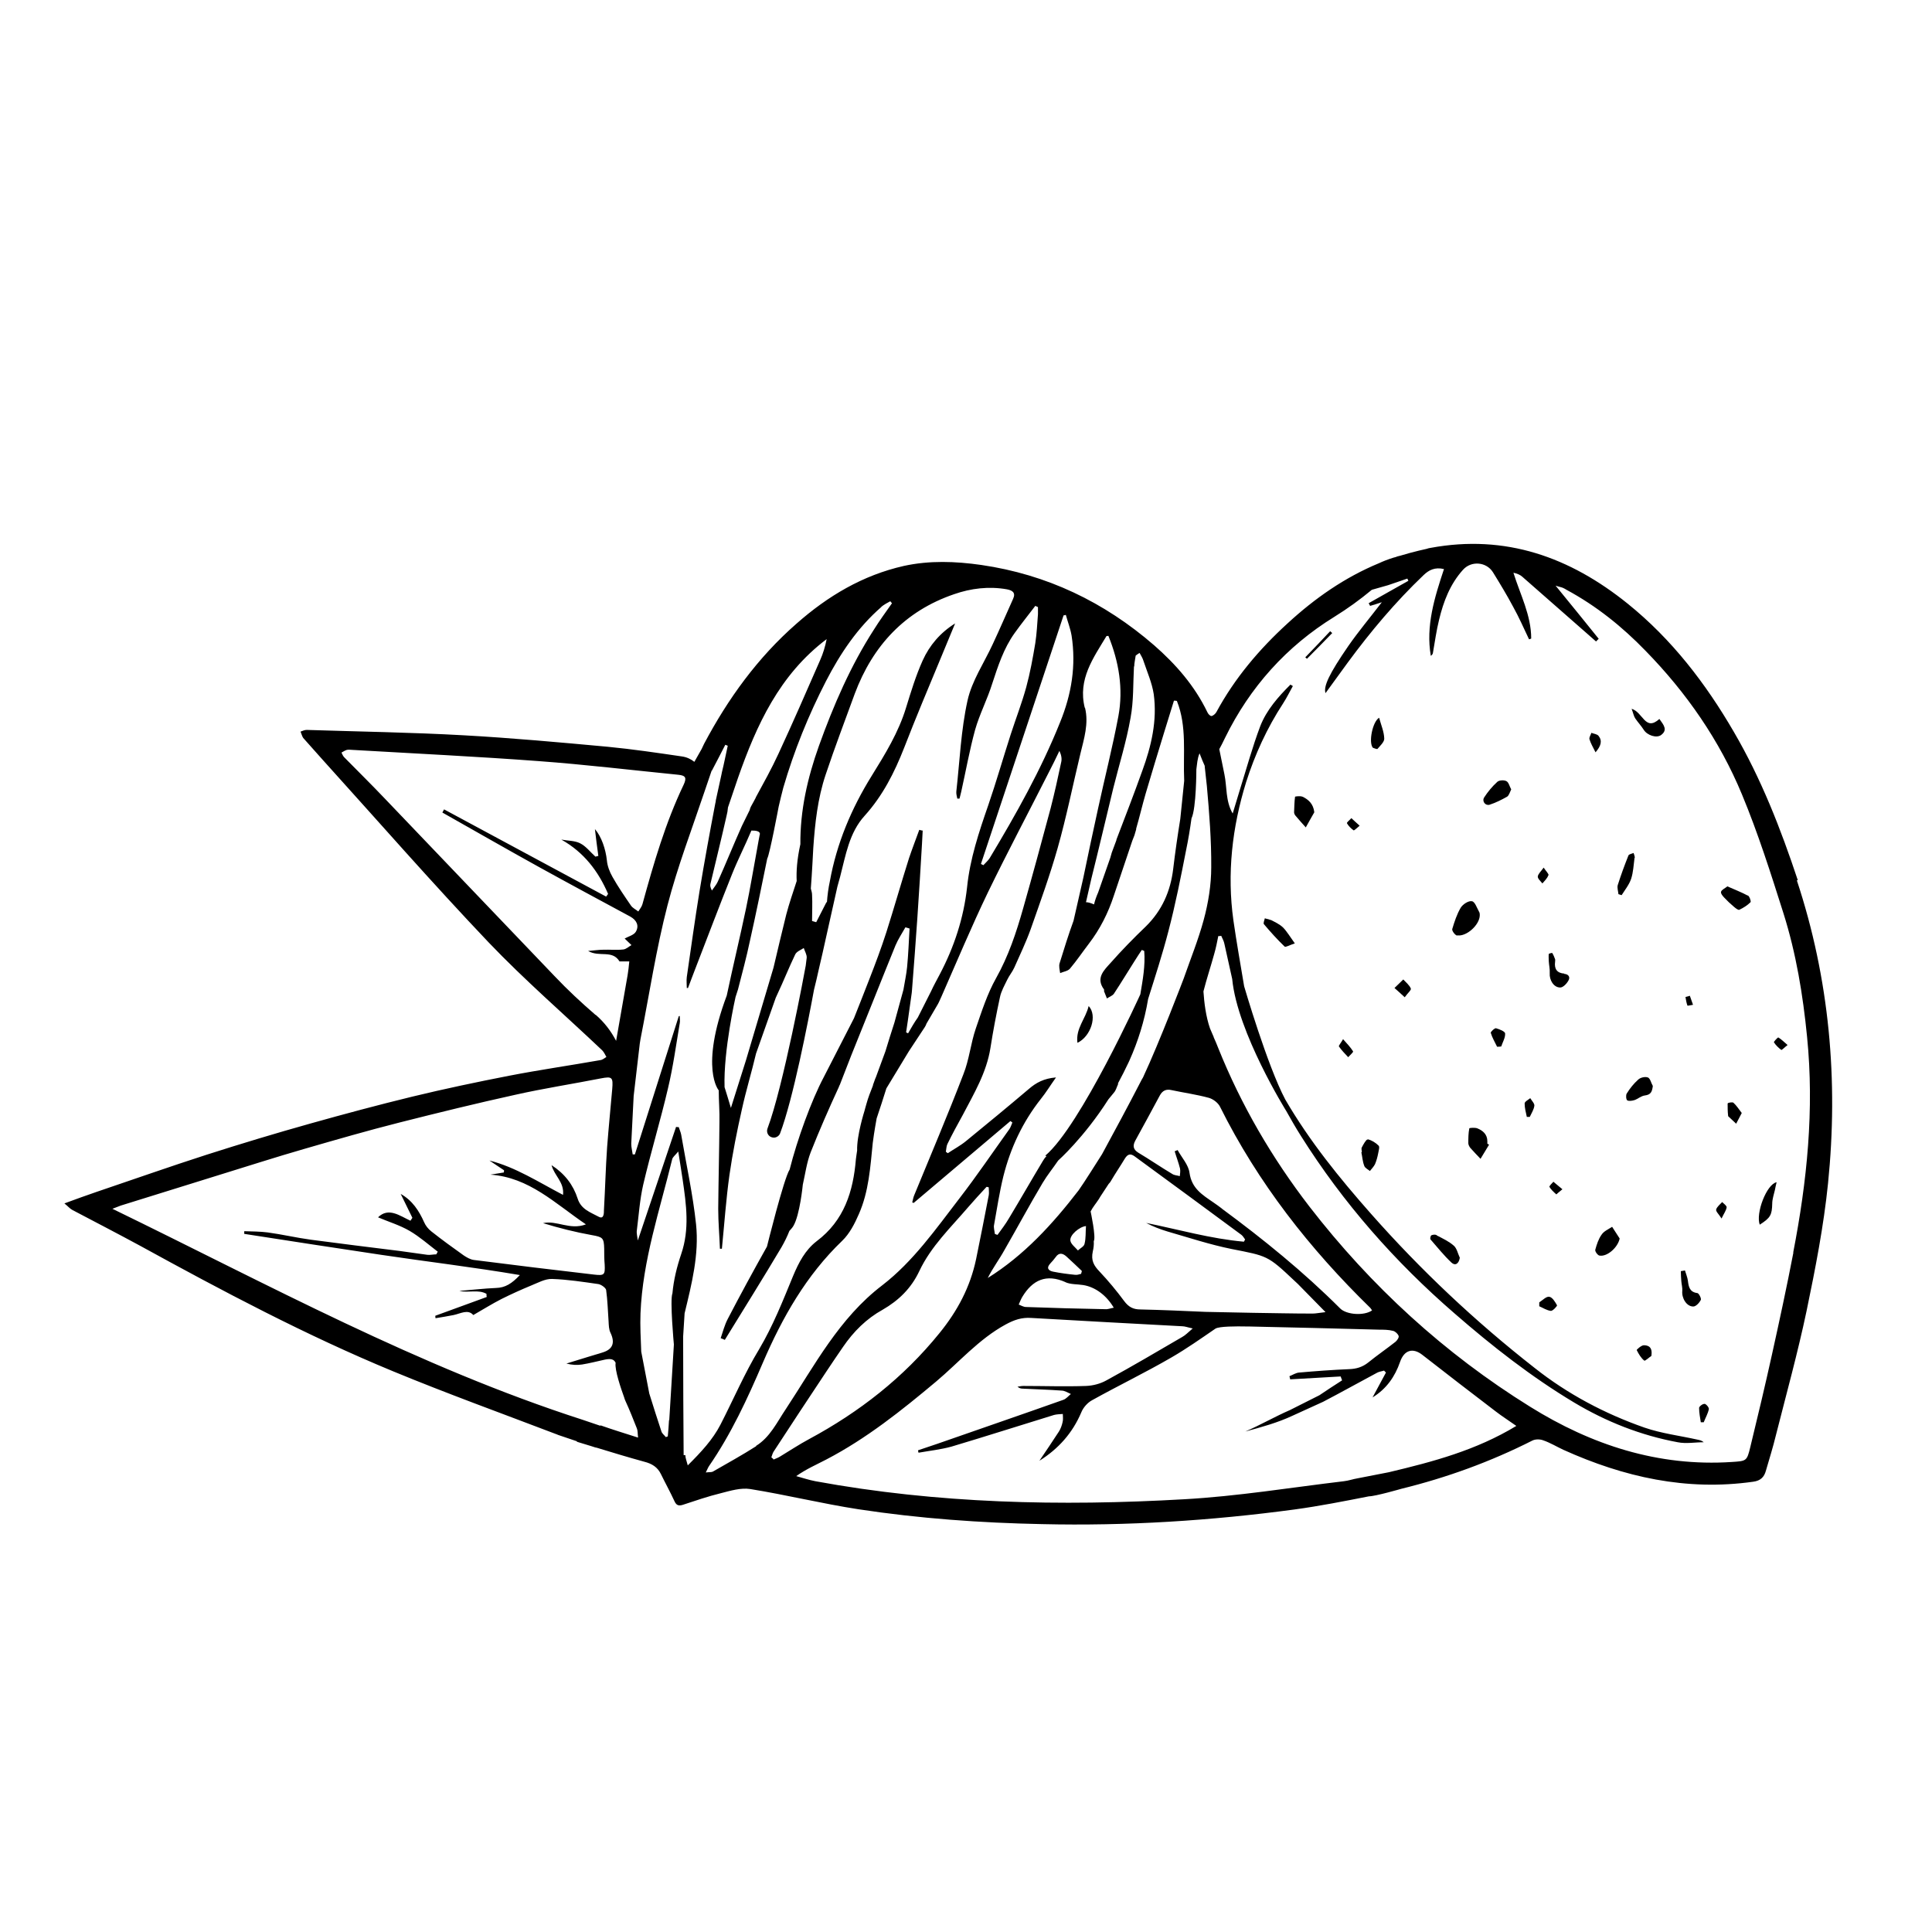 <svg xmlns="http://www.w3.org/2000/svg" fill="none" viewBox="0 0 60 60" height="60" width="60">
<rect fill="white" height="60" width="60"></rect>
<path fill="black" d="M19.407 29.154C19.377 29.139 19.392 29.147 19.407 29.154V29.154Z"></path>
<path fill="black" d="M55.833 27.338C55.303 25.741 54.697 24.189 53.85 22.736C52.972 21.223 51.92 19.853 50.55 18.748C48.756 17.302 46.758 16.584 44.427 17.015C44.382 17.022 44.344 17.03 44.306 17.045C44.306 17.045 43.913 17.128 43.489 17.257C43.451 17.265 43.428 17.272 43.398 17.28C43.36 17.295 43.322 17.31 43.277 17.318C43.11 17.37 42.952 17.431 42.823 17.492C41.763 17.931 40.832 18.581 39.985 19.361C39.107 20.163 38.343 21.064 37.775 22.116C37.745 22.169 37.676 22.229 37.623 22.237C37.578 22.237 37.517 22.169 37.495 22.116C37.101 21.298 36.519 20.632 35.845 20.042C34.294 18.695 32.507 17.84 30.472 17.545C29.677 17.431 28.867 17.401 28.072 17.575C26.793 17.863 25.704 18.513 24.735 19.369C23.532 20.421 22.608 21.7 21.866 23.1C21.836 23.16 21.814 23.213 21.791 23.259L21.564 23.66C21.458 23.576 21.337 23.516 21.185 23.493C20.413 23.38 19.649 23.266 18.869 23.191C17.379 23.054 15.895 22.918 14.397 22.835C12.777 22.744 11.15 22.721 9.523 22.668C9.462 22.668 9.394 22.699 9.334 22.721C9.364 22.789 9.379 22.865 9.417 22.918C9.621 23.153 9.833 23.38 10.037 23.614C11.748 25.506 13.42 27.421 15.176 29.268C16.296 30.441 17.53 31.508 18.703 32.62C18.756 32.673 18.794 32.757 18.832 32.825C18.771 32.863 18.711 32.916 18.642 32.923C17.696 33.09 16.75 33.226 15.812 33.408C14.805 33.604 13.799 33.816 12.8 34.058C11.74 34.316 10.696 34.596 9.644 34.891C8.562 35.194 7.487 35.519 6.42 35.86C5.269 36.23 4.134 36.632 2.991 37.018C2.681 37.123 2.371 37.237 2 37.373C2.114 37.464 2.174 37.54 2.25 37.578C2.954 37.949 3.657 38.312 4.354 38.69C6.919 40.098 9.5 41.468 12.21 42.588C13.874 43.276 15.57 43.889 17.258 44.533C17.288 44.54 17.311 44.556 17.333 44.563C17.333 44.563 17.621 44.661 17.916 44.76C17.916 44.76 17.916 44.767 17.916 44.775C18.067 44.82 18.219 44.866 18.362 44.911C18.453 44.941 18.521 44.964 18.521 44.957C19.013 45.108 19.513 45.259 20.012 45.396C20.247 45.456 20.421 45.562 20.527 45.782C20.663 46.062 20.814 46.334 20.943 46.614C21.004 46.75 21.072 46.773 21.201 46.735C21.594 46.606 21.988 46.47 22.389 46.372C22.684 46.296 23.009 46.198 23.297 46.243C24.425 46.425 25.529 46.697 26.657 46.871C28.549 47.159 30.456 47.295 32.364 47.333C34.99 47.394 37.601 47.227 40.197 46.879C40.976 46.773 41.741 46.622 42.513 46.47C42.709 46.47 43.519 46.236 43.519 46.236C44.934 45.888 46.289 45.396 47.591 44.737C47.682 44.692 47.825 44.692 47.924 44.73C48.143 44.805 48.34 44.926 48.552 45.025C50.429 45.872 52.374 46.311 54.448 46.016C54.675 45.986 54.788 45.872 54.841 45.676C54.947 45.312 55.061 44.949 55.151 44.578C55.477 43.292 55.833 42.005 56.105 40.711C56.377 39.402 56.635 38.085 56.771 36.753C57.096 33.551 56.816 30.403 55.802 27.338H55.833ZM37.412 23.788L37.48 24.409C37.555 25.249 37.623 26.097 37.616 26.937C37.616 27.482 37.525 28.042 37.381 28.572C37.215 29.184 36.973 29.782 36.761 30.388C36.761 30.388 36.011 32.363 35.497 33.461C35.474 33.498 35.444 33.551 35.414 33.612C35.028 34.361 34.627 35.103 34.225 35.844C34.142 35.973 33.643 36.768 33.499 36.965C32.689 38.017 31.804 38.985 30.676 39.689C30.827 39.386 31.032 39.114 31.191 38.826C31.592 38.13 31.97 37.426 32.379 36.738C32.523 36.495 32.704 36.276 32.863 36.041C32.863 36.041 33.665 35.33 34.422 34.142C34.483 34.074 34.536 33.998 34.596 33.93C34.657 33.862 34.679 33.763 34.725 33.665C34.725 33.665 34.725 33.657 34.717 33.65C34.831 33.438 34.944 33.218 35.05 32.991C35.058 32.969 35.073 32.946 35.081 32.923C35.338 32.348 35.542 31.712 35.656 31.024C35.875 30.327 36.102 29.631 36.284 28.927C36.503 28.095 36.67 27.247 36.836 26.399C36.904 26.074 36.958 25.741 37.003 25.416C37.154 25.098 37.154 23.894 37.154 23.894C37.177 23.728 37.184 23.554 37.253 23.395C37.321 23.569 37.366 23.682 37.419 23.796L37.412 23.788ZM38.918 40.771L37.434 40.741C36.761 40.711 36.087 40.681 35.414 40.666C35.194 40.666 35.05 40.59 34.914 40.408C34.679 40.09 34.422 39.78 34.15 39.492C33.968 39.303 33.877 39.144 33.938 38.864C33.961 38.766 33.976 38.652 33.968 38.546C34.044 38.425 33.87 37.623 33.87 37.623C33.938 37.487 34.044 37.366 34.127 37.237C34.142 37.207 34.157 37.184 34.172 37.161L34.43 36.768C34.43 36.768 34.483 36.715 34.505 36.669C34.642 36.435 34.793 36.215 34.929 35.988C35.013 35.852 35.096 35.807 35.239 35.913C36.344 36.722 37.449 37.532 38.554 38.35C38.6 38.387 38.63 38.44 38.668 38.493C38.653 38.516 38.645 38.539 38.63 38.562C37.601 38.471 36.602 38.183 35.595 37.979C35.807 38.092 36.027 38.175 36.254 38.244C36.912 38.433 37.571 38.652 38.244 38.788C39.357 39.008 39.364 38.985 40.189 39.765C40.227 39.803 40.265 39.833 40.303 39.871C40.568 40.143 40.84 40.416 41.165 40.749C40.969 40.771 40.863 40.794 40.764 40.794C40.151 40.794 39.531 40.779 38.918 40.771ZM33.726 38.077C33.711 38.266 33.726 38.456 33.681 38.63C33.665 38.713 33.544 38.766 33.476 38.834C33.393 38.736 33.257 38.637 33.242 38.531C33.211 38.357 33.529 38.092 33.726 38.077ZM33.597 39.477C33.597 39.477 33.582 39.53 33.575 39.56C33.514 39.576 33.453 39.598 33.393 39.591C33.166 39.568 32.931 39.538 32.704 39.492C32.56 39.462 32.485 39.379 32.621 39.235C32.681 39.175 32.734 39.106 32.787 39.038C32.886 38.895 32.999 38.917 33.113 39.016C33.279 39.167 33.438 39.318 33.597 39.47V39.477ZM33.083 39.818C33.249 39.894 33.453 39.878 33.643 39.909C34.014 39.969 34.362 40.227 34.589 40.612C34.49 40.628 34.407 40.666 34.324 40.658C33.506 40.643 32.681 40.62 31.864 40.59C31.788 40.59 31.713 40.544 31.637 40.514C31.675 40.431 31.705 40.348 31.751 40.272C32.068 39.75 32.492 39.553 33.09 39.818H33.083ZM37.956 37.54C37.866 37.472 37.775 37.404 37.684 37.343C37.343 37.108 37.011 36.912 36.942 36.427C36.912 36.178 36.7 35.95 36.572 35.716C36.541 35.731 36.511 35.739 36.481 35.754C36.534 35.935 36.602 36.109 36.647 36.291C36.662 36.367 36.647 36.45 36.64 36.526C36.564 36.503 36.473 36.503 36.405 36.458C36.049 36.246 35.709 36.011 35.353 35.799C35.194 35.701 35.171 35.587 35.255 35.428C35.512 34.959 35.769 34.49 36.019 34.021C36.102 33.869 36.216 33.816 36.382 33.854C36.768 33.937 37.162 33.99 37.548 34.096C37.676 34.134 37.828 34.248 37.888 34.369C39.069 36.738 40.673 38.781 42.558 40.62C42.573 40.635 42.588 40.666 42.611 40.696C42.361 40.87 41.816 40.832 41.62 40.635C40.484 39.5 39.236 38.486 37.941 37.532L37.956 37.54ZM35.224 20.708C35.224 20.595 35.255 20.474 35.27 20.36C35.308 20.33 35.353 20.299 35.391 20.277C35.436 20.36 35.489 20.443 35.512 20.526C35.626 20.867 35.777 21.208 35.83 21.556C35.943 22.381 35.754 23.175 35.474 23.94C35.217 24.659 34.944 25.363 34.672 26.074V26.089C34.627 26.218 34.574 26.346 34.528 26.475C34.513 26.528 34.498 26.581 34.483 26.634L34.104 27.716C34.051 27.837 34.006 27.959 33.976 28.087C33.87 28.042 33.794 28.019 33.726 28.019L33.892 27.292C34.127 26.354 34.346 25.416 34.574 24.477C34.755 23.75 34.982 23.032 35.111 22.29C35.209 21.768 35.187 21.223 35.217 20.685L35.224 20.708ZM33.688 21.98C33.469 21.094 33.953 20.436 34.362 19.755C34.362 19.747 34.392 19.755 34.422 19.747C34.748 20.549 34.891 21.389 34.732 22.244C34.551 23.206 34.309 24.152 34.104 25.098C33.945 25.817 33.794 26.536 33.643 27.262L33.34 28.594C33.181 29.026 33.045 29.472 32.908 29.911C32.878 30.002 32.908 30.115 32.924 30.221C33.022 30.176 33.158 30.161 33.226 30.085C33.438 29.835 33.62 29.563 33.817 29.306C34.165 28.852 34.415 28.352 34.589 27.822L35.164 26.112C35.187 26.059 35.209 25.998 35.232 25.938C35.247 25.877 35.27 25.817 35.285 25.756V25.733C35.391 25.37 35.474 25.007 35.58 24.644C35.769 24 35.966 23.357 36.163 22.714C36.261 22.396 36.36 22.078 36.458 21.76C36.488 21.76 36.519 21.76 36.549 21.768C36.867 22.562 36.738 23.402 36.776 24.25L36.655 25.431C36.572 25.945 36.496 26.468 36.435 26.982C36.352 27.678 36.087 28.276 35.588 28.768C35.209 29.131 34.838 29.51 34.49 29.904C34.286 30.131 34.021 30.373 34.286 30.728C34.294 30.744 34.286 30.766 34.286 30.781C34.316 30.857 34.346 30.933 34.377 31.008C34.452 30.956 34.551 30.925 34.596 30.857C34.816 30.524 35.02 30.183 35.232 29.851C35.308 29.729 35.383 29.616 35.459 29.502C35.482 29.51 35.504 29.517 35.535 29.533C35.572 29.987 35.489 30.433 35.414 30.88C35.414 30.88 33.559 34.967 32.462 35.89L32.5 35.905C32.454 35.95 32.417 36.003 32.386 36.056C32.031 36.647 31.69 37.245 31.334 37.835C31.228 38.017 31.1 38.183 30.979 38.35C30.948 38.342 30.926 38.334 30.895 38.319C30.888 38.221 30.85 38.123 30.873 38.032C30.963 37.532 31.039 37.025 31.16 36.533C31.38 35.655 31.758 34.846 32.326 34.127C32.485 33.93 32.613 33.718 32.795 33.461C32.417 33.491 32.174 33.627 31.955 33.816C31.312 34.361 30.661 34.898 30.002 35.436C29.828 35.58 29.624 35.686 29.435 35.814C29.412 35.799 29.397 35.784 29.374 35.769C29.389 35.693 29.389 35.602 29.42 35.534C29.571 35.224 29.737 34.921 29.904 34.618C30.252 33.953 30.638 33.309 30.759 32.545C30.842 32.015 30.941 31.493 31.054 30.971C31.092 30.781 31.198 30.6 31.281 30.426C31.342 30.297 31.44 30.183 31.501 30.047C31.675 29.654 31.864 29.26 32.008 28.859C32.303 28.019 32.606 27.186 32.848 26.331C33.12 25.37 33.317 24.386 33.552 23.41C33.665 22.941 33.817 22.471 33.696 21.98H33.688ZM33.098 19.088C33.158 19.308 33.242 19.52 33.279 19.739C33.423 20.67 33.279 21.556 32.924 22.426C32.333 23.902 31.554 25.287 30.736 26.649C30.683 26.732 30.608 26.793 30.54 26.869L30.464 26.831C31.319 24.258 32.174 21.684 33.03 19.111C33.052 19.111 33.075 19.104 33.098 19.096V19.088ZM27.369 18.846C27.452 18.778 27.55 18.725 27.649 18.672C27.664 18.695 27.686 18.718 27.702 18.733C27.512 19.005 27.316 19.27 27.142 19.55C26.415 20.678 25.885 21.904 25.431 23.168C25.075 24.167 24.848 25.173 24.856 26.218C24.75 26.695 24.727 27.073 24.742 27.361C24.629 27.709 24.508 28.057 24.417 28.405C24.281 28.95 24.152 29.502 24.023 30.047L23.168 32.923C23.017 33.4 22.866 33.884 22.699 34.407C22.623 34.157 22.563 33.953 22.502 33.763C22.464 32.628 22.843 30.963 22.843 30.963C22.866 30.887 22.896 30.804 22.919 30.728C23.047 30.229 23.183 29.729 23.289 29.222C23.479 28.375 23.653 27.52 23.827 26.664C23.902 26.543 24.182 25.052 24.182 25.052C24.228 24.855 24.273 24.659 24.326 24.462C24.659 23.319 25.106 22.214 25.651 21.155C26.097 20.292 26.634 19.49 27.376 18.846H27.369ZM25.673 19.845C25.628 20.08 25.56 20.299 25.469 20.504C25.045 21.473 24.621 22.449 24.175 23.41C23.963 23.872 23.713 24.318 23.471 24.765V24.772C23.426 24.855 23.38 24.946 23.327 25.037C23.305 25.075 23.289 25.12 23.282 25.158L23.04 25.65C22.782 26.225 22.548 26.808 22.29 27.383C22.245 27.482 22.169 27.565 22.109 27.656C22.063 27.565 22.048 27.504 22.063 27.451C22.23 26.747 22.404 26.044 22.563 25.34C22.585 25.257 22.601 25.166 22.608 25.075L22.919 24.159C23.494 22.517 24.205 20.958 25.666 19.853L25.673 19.845ZM18.499 31.523C18.052 31.137 17.621 30.736 17.22 30.312C15.464 28.481 13.716 26.642 11.96 24.81C11.543 24.371 11.112 23.947 10.688 23.516C10.65 23.478 10.628 23.418 10.605 23.372C10.658 23.342 10.719 23.304 10.771 23.289C10.832 23.274 10.893 23.289 10.953 23.289C12.876 23.402 14.805 23.493 16.728 23.637C18.173 23.743 19.619 23.917 21.064 24.061C21.299 24.084 21.329 24.159 21.231 24.371C20.663 25.559 20.3 26.816 19.952 28.079C19.929 28.163 19.869 28.231 19.823 28.307C19.747 28.246 19.649 28.201 19.596 28.125C19.399 27.837 19.195 27.542 19.021 27.232C18.93 27.073 18.862 26.891 18.847 26.717C18.809 26.369 18.68 25.983 18.476 25.748C18.506 26.021 18.544 26.301 18.582 26.581C18.552 26.589 18.521 26.596 18.491 26.604C18.332 26.46 18.196 26.278 18.014 26.188C17.848 26.104 17.628 26.112 17.432 26.074C18.135 26.468 18.582 27.058 18.885 27.762C18.862 27.792 18.847 27.815 18.824 27.845L13.791 25.136L13.738 25.234C14.745 25.802 15.744 26.377 16.758 26.937C17.689 27.451 18.635 27.959 19.573 28.465C19.778 28.579 19.853 28.753 19.747 28.935C19.687 29.041 19.505 29.086 19.399 29.147C19.467 29.215 19.543 29.283 19.611 29.351C19.528 29.396 19.445 29.48 19.354 29.487C19.149 29.51 18.938 29.487 18.733 29.495C18.597 29.495 18.461 29.517 18.264 29.533C18.612 29.737 19.013 29.487 19.24 29.858H19.543C19.535 29.949 19.528 30.017 19.52 30.078C19.513 30.146 19.498 30.221 19.49 30.29L19.134 32.325C18.976 32.023 18.771 31.75 18.499 31.515V31.523ZM18.635 44.276C18.431 44.207 18.12 44.101 18.098 44.094C13.004 42.452 8.335 39.894 3.491 37.54C3.627 37.487 3.688 37.464 3.748 37.441C4.747 37.131 5.739 36.821 6.738 36.511C7.653 36.23 8.562 35.935 9.485 35.67C10.454 35.39 11.422 35.11 12.406 34.861C13.602 34.558 14.805 34.263 16.009 33.998C16.887 33.801 17.772 33.665 18.658 33.491C19.013 33.423 19.044 33.453 19.013 33.824C18.96 34.429 18.9 35.027 18.854 35.633C18.809 36.276 18.794 36.927 18.756 37.578C18.756 37.676 18.756 37.873 18.597 37.789C18.347 37.653 18.045 37.562 17.939 37.222C17.802 36.798 17.538 36.45 17.129 36.185C17.212 36.511 17.53 36.715 17.485 37.108C16.705 36.7 16.009 36.246 15.199 36.041C15.35 36.14 15.502 36.246 15.653 36.344C15.653 36.367 15.653 36.389 15.646 36.412C15.509 36.435 15.365 36.458 15.229 36.48C16.433 36.563 17.235 37.373 18.196 38.024C17.696 38.213 17.288 37.888 16.864 37.986C17.363 38.138 17.87 38.266 18.378 38.357C18.718 38.418 18.756 38.44 18.764 38.781C18.764 38.947 18.764 39.106 18.779 39.273C18.794 39.591 18.771 39.621 18.446 39.583C17.204 39.439 15.956 39.288 14.715 39.129C14.601 39.114 14.488 39.046 14.397 38.985C14.056 38.743 13.723 38.501 13.398 38.244C13.299 38.168 13.216 38.062 13.171 37.956C13.012 37.6 12.807 37.282 12.444 37.078C12.565 37.328 12.686 37.57 12.807 37.82C12.785 37.85 12.77 37.88 12.747 37.911C12.406 37.752 12.066 37.487 11.74 37.805C12.058 37.941 12.414 38.047 12.724 38.228C13.034 38.41 13.307 38.652 13.595 38.872C13.579 38.902 13.564 38.932 13.549 38.955C13.458 38.955 13.367 38.978 13.277 38.97C12.989 38.932 12.694 38.887 12.406 38.849C11.491 38.736 10.575 38.622 9.659 38.501C9.205 38.44 8.758 38.334 8.312 38.274C8.077 38.244 7.828 38.244 7.585 38.236C7.585 38.266 7.585 38.297 7.585 38.319C9.001 38.539 10.416 38.758 11.839 38.97C13.254 39.182 14.677 39.349 16.145 39.598C15.895 39.863 15.691 39.992 15.403 39.999C15.025 40.015 14.654 40.06 14.268 40.09C14.556 40.158 14.851 40.037 15.108 40.181C15.108 40.211 15.108 40.249 15.116 40.279C14.586 40.476 14.049 40.666 13.519 40.862C13.519 40.885 13.519 40.908 13.526 40.938C13.716 40.908 13.897 40.877 14.086 40.84C14.306 40.794 14.533 40.65 14.699 40.84C15.002 40.666 15.282 40.491 15.577 40.34C15.88 40.189 16.183 40.052 16.493 39.924C16.705 39.84 16.924 39.712 17.144 39.719C17.628 39.735 18.105 39.81 18.582 39.878C18.673 39.894 18.809 39.992 18.824 40.06C18.869 40.385 18.877 40.711 18.9 41.036C18.907 41.157 18.907 41.286 18.96 41.392C19.104 41.695 19.036 41.899 18.726 41.998C18.574 42.05 18.415 42.088 18.256 42.141C18.037 42.209 17.81 42.278 17.59 42.346C17.757 42.391 17.924 42.399 18.075 42.376C18.309 42.338 18.544 42.278 18.786 42.224C18.968 42.187 19.066 42.209 19.119 42.323C19.081 42.535 19.293 43.148 19.384 43.398C19.392 43.435 19.407 43.466 19.422 43.504C19.551 43.783 19.664 44.071 19.778 44.359C19.808 44.427 19.8 44.51 19.816 44.646C19.392 44.51 19.021 44.397 18.658 44.268L18.635 44.276ZM20.777 44.101C20.769 44.268 20.754 44.434 20.739 44.608C20.716 44.616 20.701 44.624 20.678 44.631C20.633 44.571 20.565 44.525 20.542 44.457C20.413 44.064 20.285 43.67 20.164 43.276L19.914 41.975C19.899 41.581 19.876 41.18 19.891 40.786C19.959 39.137 20.489 37.585 20.875 36.003C20.89 35.935 20.966 35.882 21.064 35.761C21.117 36.102 21.163 36.374 21.201 36.639C21.314 37.411 21.42 38.175 21.155 38.947C21.019 39.349 20.921 39.75 20.883 40.166C20.799 40.37 20.928 41.755 20.928 41.755C20.883 42.542 20.83 43.322 20.784 44.109L20.777 44.101ZM21.231 45.191C21.223 44.048 21.216 42.913 21.216 41.77C21.216 41.68 21.216 41.589 21.216 41.498L21.261 40.786C21.48 39.878 21.715 38.963 21.617 38.024C21.518 37.093 21.314 36.17 21.155 35.239C21.14 35.156 21.102 35.08 21.079 35.004C21.049 35.004 21.019 35.004 20.996 34.997C20.603 36.155 20.217 37.32 19.808 38.524C19.793 38.395 19.763 38.304 19.778 38.206C19.838 37.737 19.869 37.26 19.974 36.798C20.209 35.791 20.512 34.8 20.746 33.794C20.905 33.127 20.996 32.454 21.11 31.78C21.125 31.705 21.11 31.629 21.11 31.553C21.102 31.553 21.087 31.553 21.079 31.561C20.625 32.991 20.171 34.422 19.717 35.852C19.694 35.852 19.672 35.852 19.649 35.852C19.634 35.739 19.604 35.633 19.604 35.519C19.626 35.027 19.657 34.528 19.679 34.036L19.869 32.409C19.876 32.363 19.884 32.318 19.891 32.272C20.164 30.887 20.376 29.48 20.731 28.11C21.042 26.914 21.488 25.748 21.882 24.576L22.101 23.932C22.101 23.932 22.101 23.932 22.109 23.932C22.245 23.667 22.389 23.402 22.525 23.13C22.548 23.137 22.578 23.153 22.601 23.16C22.54 23.433 22.487 23.713 22.419 23.985C22.419 24.008 22.404 24.038 22.404 24.061L22.237 24.825C22.237 24.825 22.23 24.848 22.23 24.863C22.23 24.893 22.222 24.916 22.215 24.946C22.041 25.855 21.874 26.77 21.723 27.686C21.579 28.572 21.458 29.457 21.329 30.342C21.314 30.456 21.329 30.57 21.329 30.683C21.344 30.683 21.352 30.683 21.367 30.683C21.435 30.494 21.511 30.305 21.579 30.123C21.965 29.124 22.343 28.125 22.737 27.141C22.919 26.687 23.145 26.248 23.335 25.794C23.668 25.786 23.592 25.93 23.592 25.93C23.569 26.059 23.547 26.157 23.532 26.256C23.41 26.907 23.305 27.565 23.168 28.216C22.979 29.116 22.76 30.017 22.57 30.918C21.723 33.181 22.321 33.862 22.321 33.862C22.321 34.187 22.351 34.52 22.343 34.846C22.336 35.746 22.313 36.647 22.305 37.54C22.305 37.956 22.343 38.365 22.358 38.781C22.381 38.781 22.396 38.781 22.419 38.781C22.495 38.017 22.548 37.245 22.654 36.488C22.752 35.807 22.888 35.126 23.04 34.452C23.168 33.869 23.342 33.302 23.479 32.719L24.092 30.986C24.092 30.986 24.122 30.925 24.137 30.887C24.334 30.471 24.5 30.047 24.697 29.639C24.742 29.548 24.871 29.502 24.962 29.442C24.992 29.54 25.06 29.646 25.053 29.744C25.045 29.828 25.03 29.904 25.023 29.987C24.992 30.168 24.319 33.771 23.834 35.05C23.796 35.156 23.849 35.277 23.955 35.315C23.978 35.322 24.001 35.33 24.031 35.33C24.114 35.33 24.198 35.277 24.228 35.194C24.629 34.134 25.091 31.758 25.28 30.736C25.333 30.532 25.378 30.327 25.424 30.123C25.507 29.767 25.59 29.412 25.666 29.056L26.006 27.535C26.037 27.436 26.059 27.33 26.09 27.232C26.264 26.566 26.37 25.862 26.854 25.332C27.414 24.712 27.777 23.993 28.08 23.221C28.443 22.282 28.837 21.351 29.223 20.421C29.367 20.065 29.518 19.717 29.662 19.361C29.2 19.649 28.867 20.042 28.655 20.511C28.443 20.981 28.292 21.48 28.14 21.972C27.906 22.744 27.49 23.418 27.073 24.091C26.438 25.113 25.984 26.195 25.772 27.368C25.726 27.58 25.696 27.807 25.681 28.019H25.666C25.56 28.223 25.454 28.428 25.348 28.64C25.302 28.625 25.265 28.617 25.219 28.602C25.219 28.329 25.234 28.057 25.219 27.784C25.219 27.724 25.197 27.656 25.181 27.595C25.219 27.103 25.25 26.46 25.257 26.339C25.31 25.567 25.393 24.795 25.643 24.053C25.923 23.213 26.241 22.381 26.544 21.548C27.104 20.05 28.103 18.975 29.631 18.453C30.154 18.271 30.706 18.203 31.266 18.301C31.433 18.332 31.554 18.4 31.463 18.597C31.251 19.066 31.047 19.543 30.827 20.012C30.562 20.587 30.184 21.14 30.048 21.753C29.843 22.676 29.806 23.629 29.7 24.576C29.692 24.651 29.715 24.727 29.73 24.802C29.753 24.802 29.775 24.802 29.798 24.802C29.813 24.734 29.836 24.666 29.851 24.591C29.995 23.947 30.108 23.304 30.282 22.668C30.419 22.184 30.661 21.722 30.812 21.238C30.994 20.685 31.168 20.14 31.508 19.664C31.713 19.376 31.94 19.096 32.152 18.816C32.182 18.831 32.205 18.839 32.235 18.854C32.235 18.93 32.235 18.998 32.235 19.073C32.212 19.376 32.197 19.679 32.152 19.974C32.076 20.428 31.993 20.89 31.872 21.336C31.735 21.836 31.546 22.32 31.387 22.812C31.153 23.539 30.941 24.28 30.691 25.007C30.403 25.839 30.123 26.672 30.033 27.557C29.927 28.518 29.631 29.412 29.185 30.259C29.094 30.433 28.996 30.607 28.913 30.789L28.504 31.599C28.39 31.758 28.299 31.924 28.201 32.091C28.178 32.083 28.163 32.068 28.14 32.06C28.156 31.939 28.178 31.818 28.194 31.697L28.315 30.834C28.315 30.812 28.322 30.789 28.322 30.759C28.383 30.009 28.436 29.26 28.489 28.511C28.542 27.747 28.587 26.982 28.633 26.21C28.64 26.074 28.648 25.93 28.655 25.794C28.617 25.794 28.587 25.779 28.549 25.771C28.443 26.066 28.33 26.354 28.231 26.649C27.989 27.413 27.77 28.186 27.527 28.95C27.369 29.442 27.187 29.926 26.998 30.41C26.846 30.812 26.68 31.213 26.521 31.622L25.582 33.453C25.197 34.179 24.758 35.39 24.523 36.321C24.341 36.601 23.819 38.713 23.819 38.713C23.403 39.455 22.994 40.204 22.601 40.961C22.502 41.15 22.449 41.362 22.381 41.559C22.427 41.574 22.464 41.589 22.51 41.611C23.1 40.65 23.698 39.697 24.273 38.728C24.364 38.569 24.447 38.403 24.515 38.228C24.561 38.175 24.606 38.13 24.637 38.077C24.841 37.737 24.932 36.791 24.932 36.791C25.007 36.458 25.053 36.109 25.174 35.791C25.446 35.103 25.741 34.429 26.052 33.756C26.059 33.733 26.067 33.71 26.082 33.688L26.438 32.772C26.899 31.637 27.346 30.501 27.808 29.366C27.891 29.169 28.012 28.988 28.118 28.799C28.163 28.814 28.201 28.821 28.247 28.836C28.224 29.238 28.209 29.639 28.171 30.032C28.148 30.267 28.095 30.501 28.057 30.736L27.777 31.758C27.679 32.053 27.588 32.356 27.497 32.651L27.202 33.453C27.202 33.453 27.187 33.483 27.179 33.506C27.157 33.574 27.134 33.635 27.111 33.695V33.71C27.036 33.9 26.96 34.089 26.907 34.285C26.884 34.354 26.869 34.429 26.846 34.505C26.846 34.505 26.604 35.262 26.619 35.731C26.604 35.807 26.597 35.898 26.581 35.996C26.498 37.002 26.218 37.903 25.363 38.546C25.007 38.819 24.803 39.212 24.629 39.629C24.311 40.401 24.008 41.172 23.577 41.899C23.123 42.648 22.775 43.466 22.374 44.245C22.131 44.714 21.776 45.093 21.359 45.509C21.322 45.365 21.284 45.275 21.284 45.191H21.231ZM23.486 44.911C23.047 45.191 22.593 45.441 22.146 45.698C22.094 45.729 22.025 45.713 21.919 45.729C21.965 45.638 21.988 45.577 22.018 45.532C22.707 44.533 23.214 43.435 23.69 42.323C24.296 40.915 25.038 39.606 26.158 38.531C26.385 38.312 26.544 38.001 26.672 37.706C26.983 37.002 27.028 36.246 27.104 35.496C27.104 35.466 27.164 35.065 27.225 34.732C27.331 34.422 27.429 34.111 27.527 33.801L28.224 32.651C28.39 32.401 28.557 32.144 28.723 31.894C28.738 31.864 28.761 31.833 28.769 31.796L29.132 31.175C29.17 31.107 29.2 31.024 29.238 30.948C29.715 29.866 30.169 28.776 30.683 27.709C31.289 26.46 31.94 25.234 32.568 23.993C32.681 23.773 32.795 23.546 32.901 23.319C32.962 23.448 32.984 23.569 32.954 23.682C32.855 24.152 32.75 24.628 32.629 25.098C32.349 26.142 32.068 27.179 31.773 28.216C31.561 28.965 31.319 29.692 30.933 30.38C30.661 30.865 30.487 31.41 30.305 31.939C30.146 32.401 30.101 32.908 29.919 33.362C29.435 34.626 28.905 35.867 28.39 37.123C28.36 37.192 28.352 37.267 28.33 37.343C28.345 37.343 28.36 37.358 28.375 37.358C29.374 36.511 30.381 35.663 31.38 34.815C31.402 34.83 31.418 34.846 31.44 34.861C31.41 34.929 31.387 35.012 31.342 35.073C30.827 35.791 30.335 36.518 29.798 37.214C29.064 38.168 28.36 39.175 27.399 39.916C26.059 40.938 25.302 42.399 24.409 43.753C24.129 44.169 23.918 44.631 23.479 44.904L23.486 44.911ZM24.016 45.312C24.016 45.312 23.978 45.275 23.955 45.259C23.978 45.199 23.993 45.131 24.023 45.085C24.568 44.245 25.121 43.413 25.673 42.58C25.84 42.331 26.006 42.081 26.18 41.831C26.506 41.354 26.907 40.953 27.414 40.673C27.913 40.385 28.299 40.007 28.549 39.477C28.913 38.705 29.526 38.123 30.07 37.487C30.252 37.275 30.449 37.063 30.638 36.859C30.661 36.859 30.683 36.866 30.706 36.874C30.706 36.957 30.721 37.048 30.706 37.123C30.578 37.782 30.449 38.448 30.313 39.106C30.131 39.969 29.737 40.711 29.177 41.4C28.057 42.785 26.688 43.852 25.128 44.692C24.818 44.858 24.523 45.055 24.22 45.237C24.16 45.275 24.092 45.297 24.023 45.328L24.016 45.312ZM43.133 45.721L42.278 45.888C42.278 45.888 42.21 45.903 42.164 45.91C42.021 45.933 41.877 45.986 41.733 46.001C40.076 46.198 38.426 46.47 36.768 46.561C32.939 46.781 29.117 46.697 25.325 46.001C25.121 45.963 24.924 45.895 24.727 45.842C25.038 45.623 25.355 45.486 25.658 45.328C26.907 44.677 27.997 43.806 29.071 42.906C29.783 42.308 30.396 41.589 31.228 41.135C31.493 40.991 31.728 40.908 32.031 40.93C33.59 41.021 35.156 41.104 36.715 41.188C36.799 41.188 36.889 41.225 37.041 41.256C36.897 41.377 36.814 41.468 36.715 41.521C35.936 41.975 35.156 42.436 34.362 42.868C34.172 42.974 33.945 43.034 33.726 43.042C33.083 43.065 32.432 43.042 31.781 43.042C31.72 43.042 31.66 43.057 31.599 43.065C31.652 43.11 31.705 43.125 31.751 43.125C32.159 43.148 32.56 43.155 32.969 43.186C33.067 43.186 33.166 43.254 33.257 43.292C33.181 43.352 33.113 43.443 33.022 43.473C31.72 43.935 30.419 44.381 29.117 44.836C28.913 44.904 28.716 44.972 28.511 45.04C28.511 45.063 28.519 45.093 28.526 45.115C28.867 45.055 29.215 45.017 29.548 44.926C30.615 44.608 31.675 44.268 32.734 43.943C32.818 43.92 32.916 43.92 33.007 43.912C33.007 43.995 33.022 44.086 32.999 44.169C32.977 44.268 32.939 44.374 32.886 44.457C32.689 44.76 32.485 45.063 32.28 45.365C32.871 44.995 33.31 44.502 33.582 43.859C33.643 43.708 33.779 43.556 33.923 43.481C34.74 43.027 35.572 42.626 36.382 42.156C36.852 41.884 37.291 41.574 37.745 41.263C37.858 41.188 38.395 41.188 38.721 41.195C38.744 41.195 38.759 41.195 38.781 41.195C40.129 41.225 41.476 41.256 42.823 41.294C42.967 41.294 43.118 41.294 43.262 41.331C43.33 41.347 43.413 41.422 43.436 41.49C43.451 41.536 43.391 41.627 43.337 41.672C43.057 41.892 42.77 42.088 42.49 42.315C42.308 42.459 42.119 42.512 41.9 42.52C41.385 42.542 40.863 42.58 40.348 42.626C40.242 42.633 40.144 42.701 40.045 42.739C40.053 42.769 40.06 42.807 40.068 42.837C40.59 42.807 41.112 42.777 41.635 42.747C41.65 42.785 41.665 42.83 41.68 42.868C41.445 43.019 41.211 43.17 40.976 43.33L40.06 43.791C39.591 43.995 39.145 44.253 38.675 44.457C39.175 44.321 39.675 44.185 40.144 43.965L41.09 43.534C41.657 43.239 42.21 42.928 42.777 42.626C42.838 42.595 42.914 42.588 42.982 42.565C43.005 42.588 43.02 42.603 43.042 42.626C42.906 42.883 42.762 43.14 42.626 43.398C43.057 43.133 43.322 42.754 43.481 42.293C43.61 41.922 43.882 41.846 44.178 42.081C44.934 42.671 45.691 43.254 46.456 43.837C46.652 43.988 46.857 44.117 47.091 44.283C45.843 45.04 44.503 45.396 43.133 45.721ZM55.696 38.895C55.492 39.954 55.265 41.006 55.03 42.066C54.818 43.027 54.591 43.98 54.357 44.941C54.251 45.38 54.236 45.373 53.782 45.403C51.496 45.554 49.422 44.873 47.515 43.685C44.859 42.035 42.581 39.947 40.666 37.472C39.5 35.958 38.547 34.323 37.835 32.552C37.79 32.439 37.745 32.325 37.692 32.212V32.204C37.654 32.113 37.616 32.023 37.578 31.939C37.449 31.569 37.397 31.137 37.374 30.789C37.472 30.403 37.601 30.017 37.707 29.631C37.76 29.449 37.798 29.26 37.835 29.071C37.866 29.071 37.896 29.071 37.926 29.063C37.964 29.147 38.01 29.23 38.025 29.313C38.108 29.676 38.184 30.04 38.267 30.403C38.426 32.068 39.947 34.505 39.947 34.505C40.091 34.762 40.242 35.027 40.401 35.277C41.71 37.358 43.322 39.19 45.177 40.794C46.342 41.808 47.56 42.762 48.885 43.556C49.884 44.154 50.959 44.578 52.102 44.79C52.366 44.843 52.639 44.79 52.911 44.79C52.843 44.73 52.775 44.722 52.707 44.707C52.162 44.586 51.602 44.518 51.072 44.336C49.839 43.905 48.681 43.292 47.659 42.482C45.82 41.044 44.125 39.447 42.581 37.699C41.597 36.586 40.666 35.436 39.917 34.149C39.357 33.097 38.638 30.63 38.638 30.63C38.524 29.949 38.403 29.268 38.305 28.587C38.1 27.126 38.267 25.688 38.698 24.295C38.971 23.433 39.349 22.608 39.849 21.843C39.962 21.669 40.053 21.48 40.151 21.306C40.129 21.291 40.098 21.276 40.076 21.261C39.697 21.639 39.334 22.048 39.137 22.555C38.895 23.198 38.713 23.864 38.509 24.515C38.441 24.742 38.373 24.969 38.282 25.264C38.055 24.871 38.108 24.439 38.025 24.046L37.866 23.266C37.919 23.175 37.972 23.062 38.047 22.91C38.819 21.336 39.955 20.072 41.438 19.157C41.854 18.899 42.24 18.619 42.603 18.317L43.11 18.173C43.307 18.105 43.504 18.037 43.708 17.968C43.716 17.991 43.724 18.014 43.739 18.037C43.33 18.271 42.914 18.498 42.505 18.733C42.52 18.763 42.535 18.793 42.55 18.816C42.656 18.786 42.755 18.756 42.914 18.703C42.543 19.187 42.187 19.611 41.877 20.057C41.271 20.935 41.097 21.321 41.165 21.526C41.4 21.2 41.627 20.89 41.854 20.579C42.566 19.611 43.337 18.695 44.208 17.863C44.374 17.703 44.563 17.605 44.844 17.673C44.548 18.566 44.276 19.437 44.435 20.368C44.48 20.337 44.503 20.299 44.503 20.262C44.563 19.921 44.609 19.581 44.692 19.247C44.828 18.68 45.033 18.142 45.434 17.696C45.691 17.408 46.16 17.446 46.365 17.772C46.584 18.127 46.796 18.476 46.993 18.846C47.175 19.172 47.326 19.52 47.485 19.853C47.508 19.853 47.53 19.838 47.553 19.83C47.553 19.104 47.212 18.468 47.001 17.787C47.106 17.809 47.205 17.847 47.273 17.908C47.954 18.506 48.635 19.104 49.316 19.701C49.4 19.777 49.483 19.845 49.566 19.921L49.649 19.838C49.218 19.3 48.779 18.763 48.31 18.188C48.423 18.226 48.484 18.233 48.537 18.256C48.575 18.271 48.612 18.294 48.65 18.317C49.574 18.816 50.376 19.459 51.102 20.209C52.374 21.51 53.403 22.994 54.099 24.674C54.599 25.877 54.992 27.118 55.386 28.36C55.78 29.608 55.992 30.895 56.12 32.197C56.347 34.459 56.12 36.685 55.689 38.902L55.696 38.895Z"></path>
<path fill="black" d="M45.26 29.048C45.54 29.094 45.956 28.723 45.956 28.42C45.956 28.397 45.956 28.345 45.933 28.314C45.865 28.193 45.805 28.004 45.714 27.989C45.608 27.966 45.434 28.08 45.366 28.186C45.245 28.39 45.169 28.625 45.101 28.852C45.086 28.904 45.184 29.041 45.252 29.056L45.26 29.048Z"></path>
<path fill="black" d="M46.191 35.444C46.191 35.232 46.054 35.111 45.88 35.042C45.805 35.012 45.631 35.027 45.631 35.042C45.6 35.194 45.6 35.353 45.6 35.504C45.6 35.549 45.631 35.61 45.661 35.648C45.759 35.761 45.873 35.875 45.979 35.988L46.244 35.55C46.244 35.55 46.213 35.527 46.191 35.519C46.191 35.496 46.191 35.466 46.191 35.444Z"></path>
<path fill="black" d="M40.446 24.742C40.386 24.712 40.219 24.735 40.219 24.742C40.197 24.901 40.197 25.067 40.189 25.226C40.189 25.257 40.204 25.294 40.227 25.325C40.333 25.453 40.446 25.575 40.552 25.696C40.643 25.537 40.727 25.378 40.817 25.226C40.787 24.962 40.636 24.833 40.454 24.742H40.446Z"></path>
<path fill="black" d="M49.74 38.342C49.642 38.478 49.589 38.645 49.543 38.811C49.528 38.864 49.619 38.985 49.672 38.993C49.914 39.038 50.247 38.736 50.3 38.463L50.066 38.1C49.952 38.175 49.808 38.236 49.74 38.342Z"></path>
<path fill="black" d="M51.171 33.461C51.095 33.43 50.944 33.461 50.875 33.529C50.739 33.65 50.618 33.801 50.52 33.96C50.489 34.005 50.497 34.142 50.535 34.172C50.588 34.202 50.686 34.187 50.762 34.164C50.868 34.127 50.966 34.036 51.08 34.021C51.269 33.998 51.307 33.907 51.33 33.725C51.276 33.635 51.254 33.498 51.178 33.461H51.171Z"></path>
<path fill="black" d="M54.281 27.815C54.084 27.709 53.865 27.625 53.645 27.527C53.562 27.595 53.464 27.633 53.449 27.694C53.433 27.747 53.502 27.83 53.554 27.883C53.645 27.981 53.744 28.072 53.842 28.155C53.895 28.201 53.978 28.269 54.016 28.254C54.145 28.193 54.266 28.117 54.364 28.019C54.387 27.996 54.334 27.837 54.281 27.807V27.815Z"></path>
<path fill="black" d="M46.781 24.258C46.705 24.22 46.562 24.227 46.501 24.28C46.342 24.424 46.206 24.59 46.092 24.765C46.017 24.886 46.13 25.029 46.259 24.992C46.448 24.931 46.63 24.84 46.804 24.742C46.864 24.704 46.887 24.606 46.932 24.515C46.879 24.424 46.857 24.295 46.781 24.258Z"></path>
<path fill="black" d="M42.467 35.391C42.429 35.383 42.339 35.542 42.293 35.633C42.27 35.67 42.293 35.731 42.293 35.784H42.278C42.308 35.928 42.316 36.072 42.369 36.208C42.392 36.276 42.482 36.314 42.543 36.367C42.596 36.299 42.664 36.231 42.702 36.155C42.747 36.049 42.778 35.935 42.8 35.822C42.815 35.739 42.853 35.618 42.815 35.58C42.724 35.489 42.603 35.413 42.482 35.383L42.467 35.391Z"></path>
<path fill="black" d="M39.455 28.572C39.402 28.541 39.334 28.541 39.281 28.518C39.266 28.579 39.228 28.67 39.251 28.7C39.455 28.942 39.667 29.177 39.894 29.396C39.924 29.427 40.045 29.351 40.212 29.298C40.053 29.078 39.962 28.92 39.841 28.799C39.735 28.7 39.591 28.632 39.455 28.564V28.572Z"></path>
<path fill="black" d="M44.617 38.357C44.571 38.334 44.495 38.342 44.45 38.365C44.427 38.38 44.405 38.471 44.427 38.493C44.639 38.736 44.844 38.993 45.078 39.212C45.192 39.318 45.305 39.25 45.336 39.061C45.275 38.932 45.245 38.773 45.154 38.69C45.002 38.554 44.806 38.463 44.617 38.365V38.357Z"></path>
<path fill="black" d="M54.652 38.032C54.985 37.82 55.03 37.729 55.038 37.381C55.038 37.237 55.091 37.093 55.121 36.957C55.136 36.881 55.151 36.806 55.174 36.715C54.864 36.775 54.516 37.684 54.652 38.039V38.032Z"></path>
<path fill="black" d="M50.77 26.642C50.77 26.589 50.747 26.536 50.732 26.49C50.679 26.513 50.588 26.528 50.573 26.566C50.452 26.869 50.338 27.179 50.24 27.489C50.217 27.573 50.255 27.679 50.262 27.769C50.293 27.777 50.331 27.792 50.361 27.8C50.467 27.633 50.595 27.474 50.656 27.293C50.724 27.088 50.732 26.861 50.762 26.642H50.77Z"></path>
<path fill="black" d="M52.715 40.158C52.472 40.128 52.442 39.962 52.419 39.773C52.404 39.666 52.359 39.56 52.328 39.455C52.283 39.462 52.245 39.47 52.2 39.477C52.2 39.583 52.207 39.682 52.215 39.788C52.222 39.886 52.253 39.992 52.245 40.09C52.222 40.31 52.374 40.575 52.586 40.575C52.669 40.575 52.775 40.461 52.82 40.37C52.843 40.325 52.76 40.166 52.715 40.158Z"></path>
<path fill="black" d="M50.671 22.01C50.724 22.154 50.739 22.244 50.785 22.312C50.868 22.434 50.974 22.547 51.05 22.668C51.155 22.835 51.443 22.933 51.587 22.827C51.799 22.668 51.67 22.517 51.534 22.328C51.087 22.729 51.027 22.108 50.663 22.01H50.671Z"></path>
<path fill="black" d="M48.582 30.236C48.355 30.221 48.264 30.093 48.295 29.866C48.295 29.843 48.302 29.813 48.295 29.79C48.272 29.722 48.242 29.654 48.204 29.593C48.204 29.593 48.098 29.608 48.098 29.631C48.09 29.699 48.098 29.767 48.098 29.843C48.105 29.972 48.136 30.093 48.128 30.221C48.113 30.433 48.249 30.668 48.454 30.668C48.544 30.668 48.658 30.547 48.711 30.448C48.771 30.343 48.711 30.252 48.575 30.244L48.582 30.236Z"></path>
<path fill="black" d="M42.634 23.221C42.634 23.221 42.762 23.274 42.778 23.259C42.861 23.16 42.997 23.039 42.989 22.933C42.982 22.721 42.891 22.517 42.83 22.29C42.626 22.411 42.497 23.054 42.634 23.221Z"></path>
<path fill="black" d="M33.809 31.243C33.718 31.637 33.4 31.939 33.461 32.386C33.877 32.189 34.089 31.538 33.809 31.243Z"></path>
<path fill="black" d="M53.653 34.27C53.653 34.399 53.653 34.52 53.668 34.649C53.668 34.656 53.668 34.664 53.676 34.671C53.759 34.747 53.835 34.823 53.918 34.898C53.963 34.808 54.016 34.709 54.092 34.565C54.009 34.459 53.933 34.338 53.835 34.248C53.804 34.217 53.66 34.248 53.66 34.263L53.653 34.27Z"></path>
<path fill="black" d="M46.463 31.932C46.418 31.924 46.289 32.045 46.297 32.076C46.342 32.227 46.425 32.363 46.493 32.507C46.539 32.507 46.584 32.507 46.622 32.499C46.667 32.363 46.751 32.227 46.743 32.098C46.743 32.03 46.562 31.962 46.456 31.932H46.463Z"></path>
<path fill="black" d="M48.113 40.272C48.022 40.257 47.909 40.378 47.803 40.446C47.803 40.484 47.803 40.529 47.803 40.567C47.924 40.62 48.037 40.696 48.166 40.711C48.227 40.711 48.363 40.56 48.355 40.537C48.295 40.431 48.211 40.287 48.113 40.272Z"></path>
<path fill="black" d="M51.05 41.778C50.974 41.778 50.822 41.914 50.83 41.929C50.891 42.05 50.966 42.179 51.065 42.255C51.087 42.278 51.239 42.134 51.284 42.111C51.33 41.831 51.186 41.778 51.05 41.778Z"></path>
<path fill="black" d="M43.58 30.418C43.489 30.509 43.398 30.592 43.307 30.683C43.398 30.766 43.489 30.842 43.625 30.971C43.716 30.842 43.837 30.744 43.814 30.698C43.769 30.592 43.663 30.509 43.58 30.418Z"></path>
<path fill="black" d="M41.582 32.499C41.665 32.62 41.771 32.726 41.869 32.832C41.922 32.772 42.036 32.673 42.021 32.651C41.945 32.53 41.847 32.424 41.71 32.272C41.642 32.393 41.566 32.477 41.582 32.499Z"></path>
<path fill="black" d="M49.642 22.85C49.596 22.797 49.498 22.789 49.422 22.759C49.4 22.827 49.347 22.903 49.362 22.956C49.4 23.084 49.468 23.198 49.551 23.364C49.718 23.168 49.77 23.009 49.642 22.85Z"></path>
<path fill="black" d="M47.349 34.27C47.349 34.407 47.386 34.543 47.417 34.687C47.447 34.687 47.477 34.687 47.508 34.687C47.56 34.573 47.636 34.46 47.651 34.339C47.659 34.27 47.568 34.18 47.523 34.104C47.462 34.157 47.349 34.21 47.349 34.27Z"></path>
<path fill="black" d="M52.934 43.602C52.889 43.587 52.767 43.678 52.767 43.723C52.767 43.874 52.798 44.026 52.82 44.169C52.851 44.169 52.881 44.169 52.911 44.169C52.964 44.033 53.04 43.905 53.07 43.761C53.078 43.715 52.995 43.609 52.934 43.594V43.602Z"></path>
<path fill="black" d="M41.377 19.664C41.377 19.664 41.332 19.626 41.309 19.603C41.052 19.876 40.795 20.148 40.537 20.413C40.552 20.428 40.568 20.443 40.59 20.458C40.855 20.194 41.112 19.929 41.377 19.656V19.664Z"></path>
<path fill="black" d="M53.486 37.328C53.418 37.403 53.32 37.479 53.297 37.562C53.282 37.623 53.38 37.706 53.464 37.842C53.539 37.684 53.608 37.593 53.623 37.494C53.623 37.441 53.532 37.381 53.479 37.328H53.486Z"></path>
<path fill="black" d="M48.09 27.186C48.105 27.141 48.015 27.058 47.939 26.944C47.856 27.065 47.765 27.141 47.757 27.224C47.757 27.293 47.848 27.368 47.901 27.436C47.969 27.353 48.053 27.277 48.083 27.186H48.09Z"></path>
<path fill="black" d="M55.091 32.371C55.151 32.462 55.235 32.545 55.318 32.605C55.333 32.62 55.416 32.53 55.515 32.454C55.401 32.356 55.318 32.272 55.227 32.219C55.212 32.212 55.076 32.356 55.091 32.371Z"></path>
<path fill="black" d="M48.113 36.851C48.166 36.942 48.249 37.018 48.333 37.093C48.333 37.093 48.423 37.01 48.522 36.934C48.408 36.836 48.325 36.768 48.242 36.7C48.196 36.753 48.105 36.836 48.121 36.859L48.113 36.851Z"></path>
<path fill="black" d="M41.831 25.567C41.877 25.65 41.953 25.726 42.036 25.786C42.051 25.802 42.134 25.718 42.225 25.643C42.111 25.544 42.043 25.476 41.968 25.408C41.922 25.461 41.816 25.544 41.831 25.567Z"></path>
<path fill="black" d="M52.578 31.205C52.548 31.114 52.51 31.016 52.48 30.925C52.434 30.94 52.389 30.948 52.344 30.963C52.359 31.054 52.374 31.145 52.404 31.228C52.404 31.243 52.518 31.213 52.578 31.205Z"></path>
</svg>
